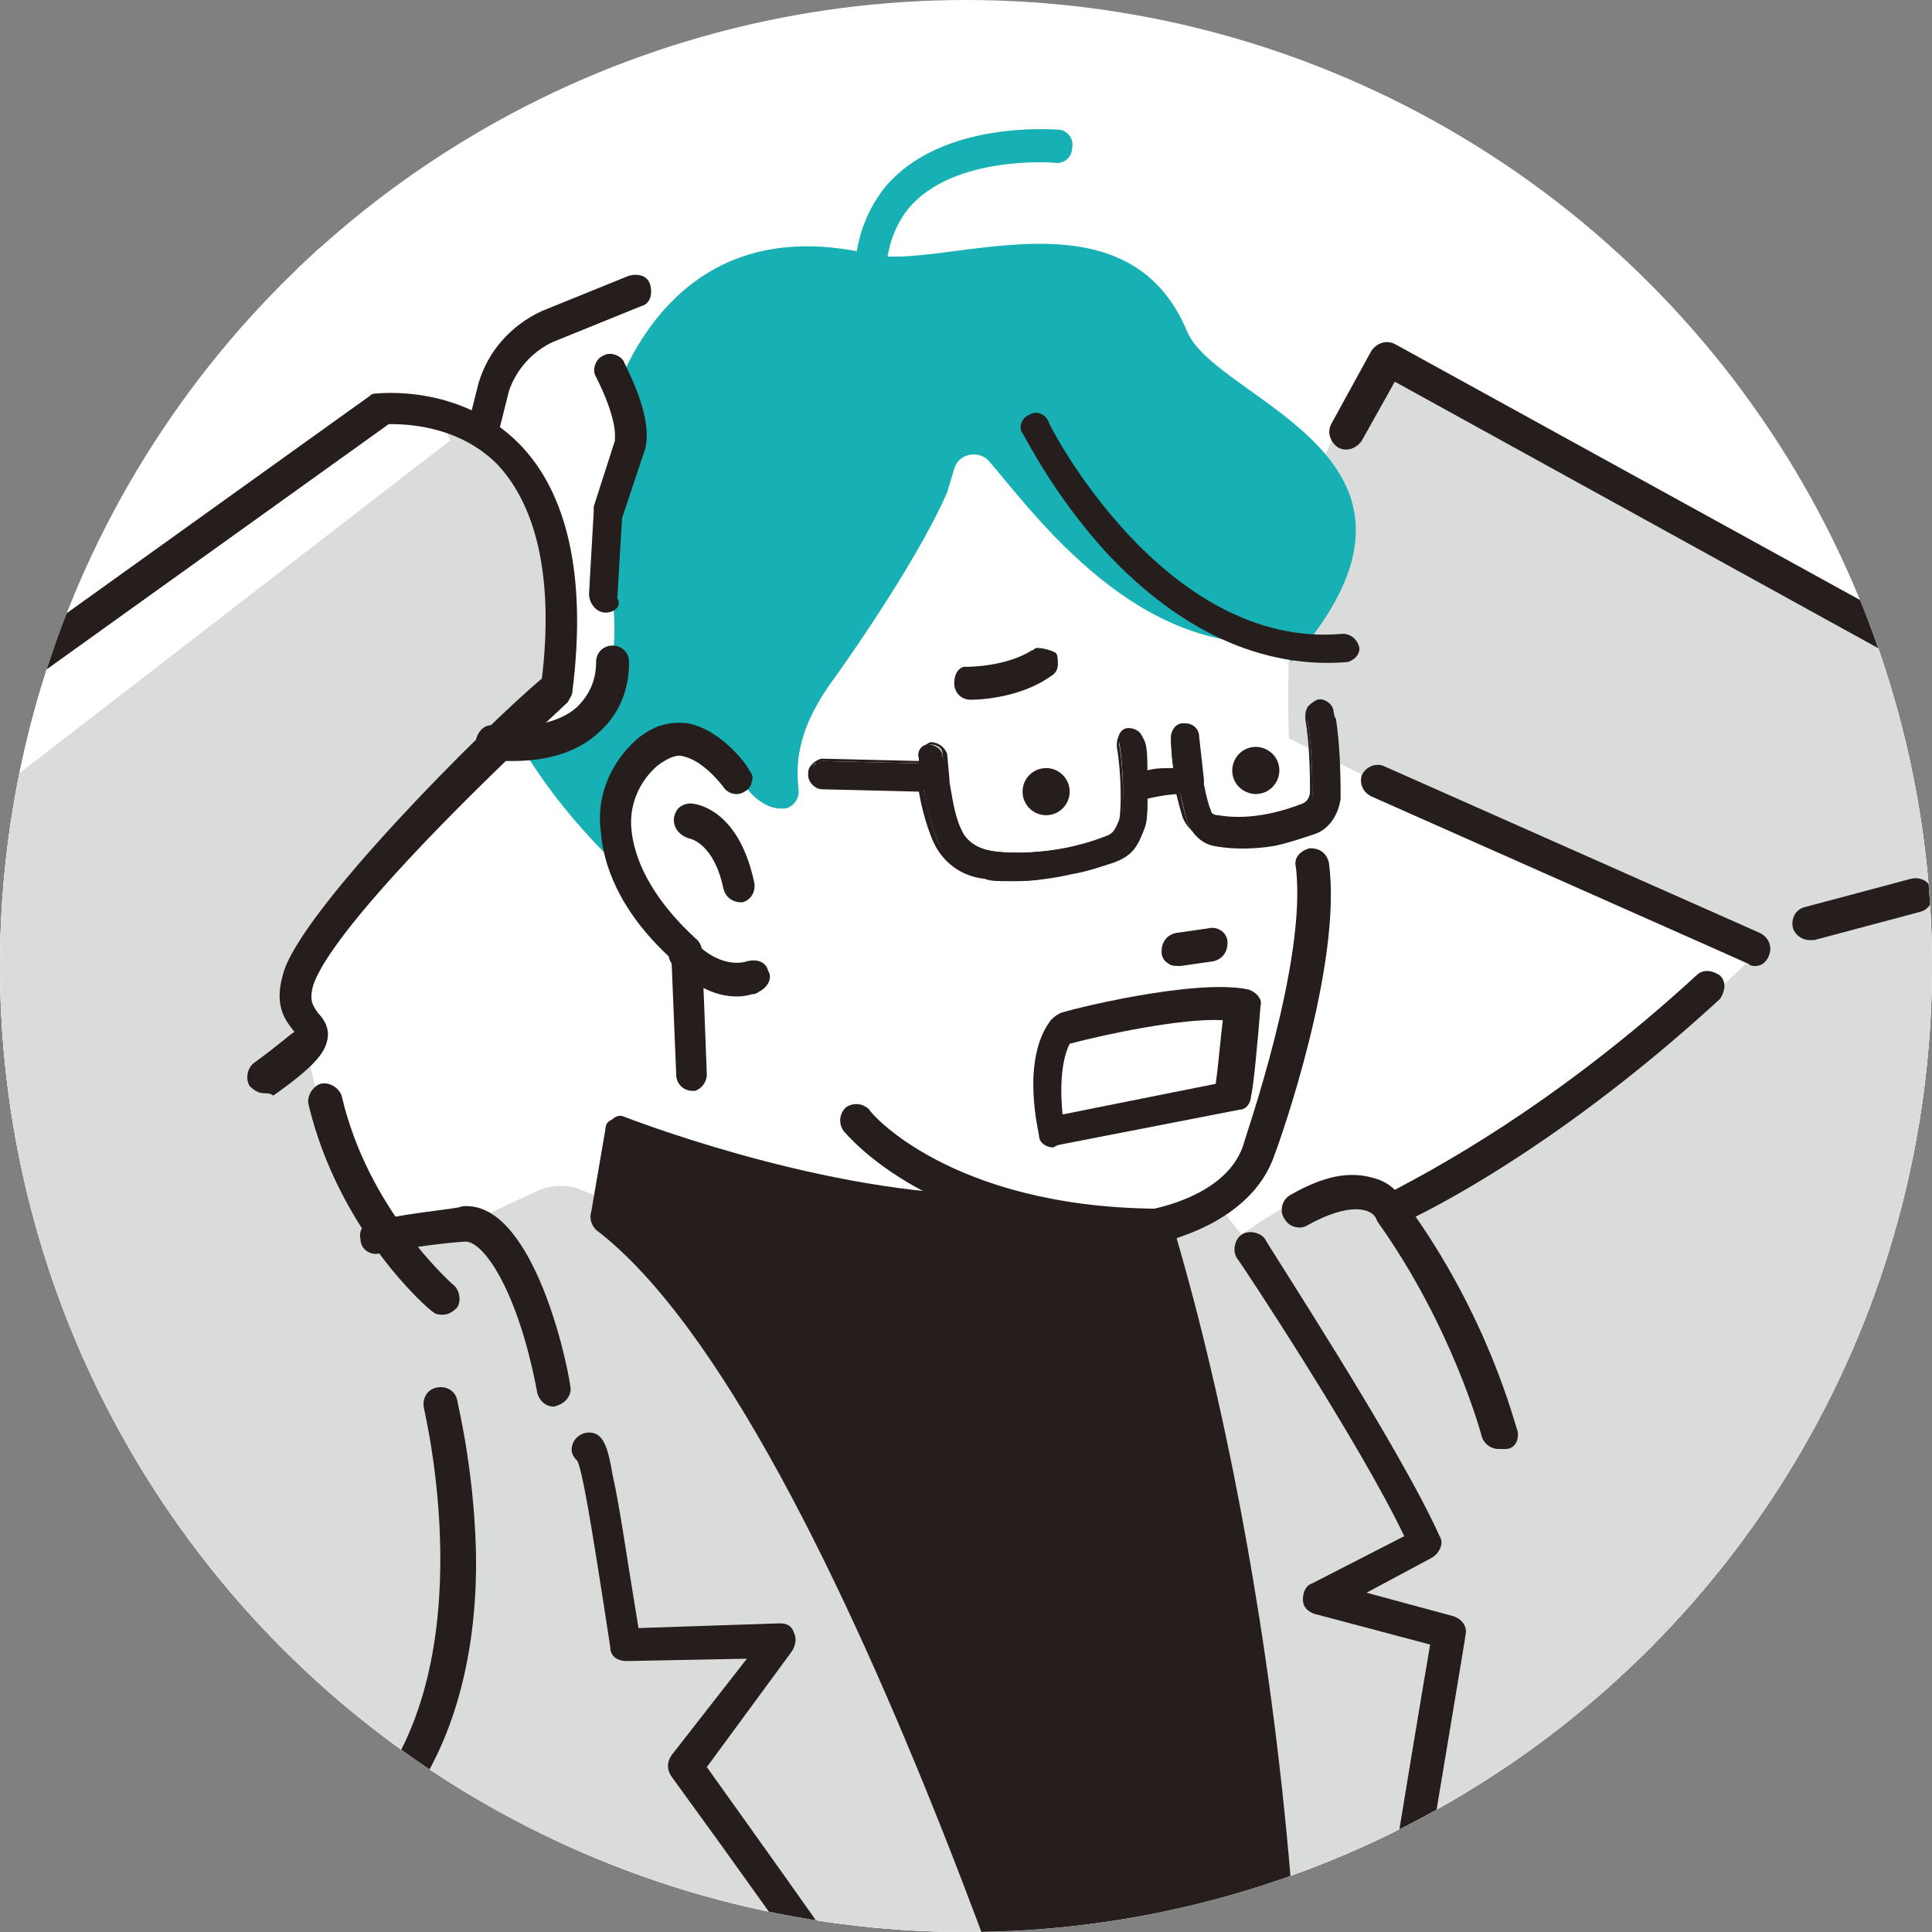 <?xml version="1.0" encoding="utf-8"?>
<!-- Generator: Adobe Illustrator 28.0.0, SVG Export Plug-In . SVG Version: 6.00 Build 0)  -->
<svg version="1.1" width="82" height="82" xmlns="http://www.w3.org/2000/svg" xmlns:xlink="http://www.w3.org/1999/xlink" x="0px"
	 y="0px" viewBox="0 0 82 82" style="enable-background:new 0 0 82 82;" xml:space="preserve">
<rect x="0" y="0" width="82" height="82" fill="#808080" stroke="none"/>
<style type="text/css">
	.st0{fill:#FFFFFF;}
	.st1{clip-path:url(#SVGID_00000067195393434393666670000017978684222807321004_);}
	.st2{fill:#DADBDB;}
	.st3{fill:#21110D;}
	.st4{fill:#17B0B4;}
	.st5{fill:#251E1C;}
</style>
<circle class="st0" cx="41" cy="41" r="41"/>
<g>
	<g>
		<defs>
			<circle id="SVGID_1_" cx="41" cy="41" r="41"/>
		</defs>
		<clipPath id="SVGID_00000075141889051029863290000008320009921450860189_">
			<use xlink:href="#SVGID_1_"  style="overflow:visible;"/>
		</clipPath>
		<g style="clip-path:url(#SVGID_00000075141889051029863290000008320009921450860189_);">
			<path class="st0" d="M-4.1,32.1l19.2-14c0,0,2.4-3,7.6,2.7c0,0,2.2,5.8,0.3,9c0,0-6.5,6.9-9.7,10.5c0,0-1.2,1.4-1,2
				c0,0,1.6,1.7,0.7,2.3c0,0,1.1,5.4,2.8,7.3l3.9,0.2l3.2-1.5c0.5-0.2,1-0.2,1.5-0.1c1.3,0.5,4,1.6,5.8,2.8
				c2.4,1.6,21.3-2.3,21.3-2.3l1.2,1.5c0,0,4.4-3.3,5.8-1.6c0,0,8.2-2.7,15.6-9.9L53.6,30.8c0,0-1.1-4.9,4.8-15.9L93,34
				c0,0,4.9,4,0.5,10.7c0,0-11.2,15.7-23.1,26c0,0-2.8,1.2-2.4,5.4c0,0-0.7,41.9-1.2,45.3l-52.2,9.8l2.7-18.2l-2.4-3.5l1.3-3
				c0,0-2.9-13.5-5.4-21.5l-0.3-4.4c0,0-16.5-22.9-17-40.7C-6.6,39.9-9.3,34.9-4.1,32.1z"/>
			<path class="st2" d="M-2,35l21.1-16.3c0,0-1.5-3.7,3.6,2c0,0,2.2,5.8,0.3,9c0,0-6.5,6.9-9.7,10.5c0,0-1.2,1.4-1,2
				c0,0,1.6,1.7,0.7,2.3c0,0,1.1,5.4,2.8,7.3l3.9,0.2l3.2-1.5c0.5-0.2,1-0.2,1.5-0.1c1.3,0.5,4,1.6,5.8,2.8
				c2.4,1.6,21.3-2.3,21.3-2.3l1.2,1.5c0,0,4.4-3.3,5.8-1.6c0,0,8.2-2.7,15.6-9.9L53.6,30.8c0,0-1.1-4.9,4.8-15.9L93,34
				c0,0,4.9,4,0.5,10.7c0,0-11.2,15.7-23.1,26c0,0-2.8,1.2-2.4,5.4c0,0-0.7,41.9-1.2,45.3l-48.4,8.9l1.6-15.9c0.1-0.8,0-1.6-0.2-2.3
				l-0.9-2.7c-0.2-0.5-0.2-1-0.2-1.5l0.3-3.4c0-0.4,0-0.8-0.1-1.2c-0.4-2.3-2-10.2-4.1-17L13.1,79c0,0-15.4-22.5-16.9-41.1
				C-3.8,37.8-3.8,36.1-2,35z"/>
			<path class="st0" d="M30.4,11.7c0,0-4.4,0.4-5.6,1.6c0,0-4.2,1.4-4.2,5.5l0,0c1.2,0.9,2,2.2,2.4,3.6l0.9,3.4l4.5-2.1L30.4,11.7z"
				/>
			<path class="st3" d="M52.4,20.5C52.4,20.5,52.3,20.5,52.4,20.5C52.3,20.5,52.4,20.5,52.4,20.5z"/>
			<g>
				<path class="st0" d="M54.7,27.3C55.4,27.2,54.7,26.6,54.7,27.3L54.7,27.3z"/>
				<path class="st0" d="M55.5,38.3c0-1.2-0.2-3.4-0.2-3.4c-0.8-1.6-0.6-5.8-0.6-7.6c-6.5,0.9-11-5.4-12.8-7.6
					c-0.4-0.5-1.3-0.3-1.5,0.3l-0.3,1c-1.4,3.2-4.8,7.9-4.8,7.9c-1.7,2.3-1.7,3.8-1.5,4.8c0.1,0.3-0.1,0.6-0.5,0.7
					c-0.6,0-1.1-0.2-1.5-0.6l-0.6-0.7c-2.5-3.7-4.9,0.2-4.9,0.2c-1.7,3.1,2.8,7.2,2.8,7.2c0.3,1.1-0.1,8.3-0.2,12l17.8,2.9
					c-0.3-0.9,0-3.3,0-3.7c0.7,0.1,0.4,0.2,1.3,0.3c2,0.3,4-0.7,4.9-2.5C55.3,44.7,55.7,41.2,55.5,38.3z"/>
				<g>
					<path class="st4" d="M26.4,33.2c0,0,2.3-3.9,4.9-0.2l0.6,0.7c0.4,0.4,0.9,0.7,1.5,0.6c0.3-0.1,0.5-0.4,0.5-0.7
						c-0.1-1-0.2-2.5,1.5-4.8c0,0,3.4-4.7,4.8-7.9l0.3-1c0.2-0.7,1.1-0.8,1.5-0.3c1.9,2.2,6.4,8.5,12.8,7.6c0,0.2,0,0.5,0,0.9l0,0
						c7.7-8.7-3.1-11-4.4-14C47.8,7.8,40,11.5,37,10.8c-9.6-2.3-11.4,7.6-11.4,7.6c-1.2,0.7-3.5,1.3-2.9,2.2c0.7,1.1,1,6.9,0.8,8.5
						c-0.2,1.9-1.9,1.6-1.9,1.6c1.8,3.6,4.9,6.3,4.9,6.3c0.1,0.1,0.2,0.2,0.3,0.3C26.1,36,25.7,34.6,26.4,33.2z"/>
					<path class="st4" d="M28.3,39.6c0.4,0.7,0.7,1.3,0.9,2c0-0.5,0-0.9-0.1-1.1C29.2,40.4,28.8,40.1,28.3,39.6z"/>
				</g>
			</g>
			<path class="st5" d="M44,27.5L44,27.5c-0.1,0-0.1,0.1-0.2,0.1c-1.1,0.7-2.7,0.7-2.7,0.7c-0.1,0-0.2,0-0.2,0
				c-0.3,0.1-0.4,0.4-0.4,0.7c0,0.4,0.3,0.7,0.7,0.7c0.1,0,2,0,3.4-1c0.2-0.1,0.3-0.3,0.3-0.5s0-0.4-0.1-0.5
				C44.6,27.6,44.3,27.5,44,27.5z"/>
			<path class="st5" d="M50.1,41l1.4-0.2l0,0c0.4-0.1,0.6-0.4,0.6-0.8c0-0.4-0.4-0.7-0.8-0.6l-1.4,0.2l0,0c-0.4,0.1-0.6,0.4-0.6,0.8
				c0,0.2,0.1,0.4,0.3,0.5C49.7,41,49.9,41,50.1,41z"/>
			<g>
				<path class="st5" d="M29.3,34.1c-0.2,0-0.4,0.1-0.5,0.2c-0.1,0.1-0.2,0.3-0.2,0.5c0,0.4,0.3,0.7,0.7,0.8c0,0,1,0.2,1.4,2.1
					c0.1,0.4,0.4,0.6,0.8,0.6l0,0c0.4-0.1,0.6-0.5,0.5-0.9C31.3,34.2,29.4,34.1,29.3,34.1z"/>
				<path class="st5" d="M31.8,32.7c0-0.1-1.1-1.7-2.6-2c-0.8-0.1-1.5,0.1-2.2,0.7c-1.1,1-1.7,2.4-1.5,3.9c0.1,1.3,0.7,3.3,3,5.4
					l0.2,4.9c0,0.4,0.3,0.7,0.7,0.7h0.1l0,0c0.3-0.1,0.5-0.4,0.5-0.7l-0.2-5.2c0-0.2-0.1-0.4-0.2-0.5c-2.1-1.9-2.7-3.6-2.8-4.7
					c-0.1-1,0.3-2,1.1-2.7c0.4-0.3,0.8-0.5,1.1-0.4c0.9,0.2,1.7,1.3,1.7,1.3c0.2,0.3,0.6,0.4,0.9,0.2c0.2-0.1,0.3-0.3,0.3-0.4
					C32,33,31.9,32.8,31.8,32.7z"/>
			</g>
			<g>
				<path class="st5" d="M55.9,30c-0.3,0.1-0.5,0.3-0.4,0.6c0.2,1.2,0.2,2.6,0.2,3.2c0,0.2-0.2,0.4-0.4,0.5
					c-1.9,0.7-3.1,0.6-3.7,0.5c-0.1,0-0.3-0.1-0.3-0.3c-0.1-0.3-0.2-0.7-0.3-1.2c0-0.1,0-0.2,0-0.2c-0.1-0.9-0.2-1.8-0.2-1.9
					c0-0.3-0.3-0.5-0.6-0.5s-0.5,0.3-0.5,0.6c0,0,0,0.6,0.1,1.3c-0.4,0-0.9,0.1-1.2,0.1c0-0.5-0.1-0.9-0.1-1.3
					c0-0.3-0.3-0.5-0.6-0.5s-0.5,0.3-0.4,0.6c0.2,1.1,0.2,2.7,0.1,3.2c-0.2,0.5-0.2,0.6-0.6,0.8c-2.3,0.9-4.6,0.7-5,0.6
					c-0.6-0.1-1-0.4-1.3-0.9c-0.3-0.6-0.4-1.5-0.5-2c0,0,0,0,0-0.1l-0.2-1c0-0.3-0.3-0.5-0.6-0.5s-0.5,0.3-0.4,0.6v0.2l-4.1-0.1
					c-0.3,0-0.5,0.3-0.5,0.6s0.3,0.5,0.6,0.5l4.2,0.1c0.1,0.6,0.3,1.5,0.6,2.2c0.4,0.9,1.2,1.5,2.1,1.6c0.5,0.1,1.9,0.2,3.6-0.2
					c0.6-0.1,1.2-0.3,1.8-0.5c0.8-0.3,1-0.7,1.3-1.5c0.1-0.3,0.1-0.7,0.1-1.2c0.4-0.1,1-0.2,1.4-0.2c0.1,0.4,0.2,0.9,0.3,1.2
					c0.2,0.5,0.6,0.9,1.1,1s1.4,0.2,2.6,0c0.5-0.1,1.1-0.3,1.7-0.5c0.6-0.2,1-0.8,1.1-1.5c0-0.6,0-2.1-0.2-3.4
					C56.4,30.1,56.2,29.9,55.9,30z"/>
				<path class="st5" d="M42.9,37.4c-0.5,0-0.9,0-1.1-0.1c-1-0.1-1.8-0.7-2.2-1.6c-0.3-0.7-0.5-1.5-0.6-2.1l-4.1-0.1
					c-0.3,0-0.6-0.3-0.6-0.6c0-0.2,0-0.3,0.2-0.5c0.1-0.1,0.3-0.2,0.4-0.2l4.1,0.1v-0.1c0-0.3,0.2-0.6,0.5-0.7
					c0.3,0,0.6,0.2,0.7,0.5l0.1,1.1c0,0,0,0,0,0.1c0.1,0.5,0.2,1.4,0.5,2c0.2,0.5,0.7,0.8,1.2,0.9c0.4,0.1,2.6,0.3,4.9-0.6
					c0.3-0.1,0.4-0.2,0.6-0.7c0.1-0.4,0.1-2-0.1-3.1c0-0.2,0-0.3,0.1-0.5c0.1-0.1,0.2-0.2,0.4-0.2c0.3-0.1,0.6,0.2,0.7,0.5
					c0.1,0.3,0.1,0.8,0.1,1.2c0.3-0.1,0.7-0.1,1.1-0.1c-0.1-0.7-0.1-1.2-0.1-1.2c0-0.2,0-0.3,0.2-0.5c0.1-0.1,0.3-0.2,0.4-0.2
					c0.3,0,0.6,0.2,0.6,0.6c0,0,0.1,0.9,0.2,1.8c0,0.1,0,0.2,0,0.2c0.1,0.5,0.2,0.9,0.3,1.1c0,0.1,0.1,0.2,0.3,0.2
					c0.6,0.1,1.8,0.2,3.6-0.5c0.2-0.1,0.3-0.3,0.3-0.5c0-0.6,0-1.9-0.2-3.1c0-0.2,0-0.3,0.1-0.5c0.1-0.1,0.2-0.2,0.4-0.3l0,0
					c0.3-0.1,0.7,0.2,0.7,0.5c0.3,1.4,0.3,2.8,0.2,3.5c0,0.7-0.5,1.3-1.1,1.5s-1.2,0.4-1.7,0.5c-1.2,0.2-2.1,0.1-2.6,0s-1-0.5-1.2-1
					c-0.1-0.3-0.2-0.7-0.3-1.1c-0.4,0-0.9,0-1.2,0.1c0,0.5,0,1-0.1,1.2c-0.2,0.8-0.5,1.2-1.3,1.5c-0.6,0.2-1.2,0.4-1.8,0.5
					C44.5,37.4,43.6,37.4,42.9,37.4z M34.9,33.3l4.3,0.1v0.1c0.1,0.5,0.3,1.5,0.6,2.2c0.4,0.8,1.1,1.4,2,1.5
					c0.5,0.1,1.9,0.2,3.6-0.2c0.6-0.1,1.2-0.3,1.8-0.5c0.7-0.3,1-0.7,1.2-1.4c0.1-0.2,0.1-0.7,0.1-1.2v-0.1h0.1
					c0.4-0.1,1-0.2,1.4-0.2h0.1v0.1c0.1,0.5,0.2,0.9,0.3,1.2c0.2,0.5,0.6,0.8,1,0.9c0.5,0.1,1.4,0.2,2.5,0c0.5-0.1,1.1-0.3,1.7-0.5
					c0.6-0.2,1-0.8,1-1.4c0-0.6,0-2.1-0.2-3.4c0-0.3-0.3-0.4-0.5-0.4c-0.1,0-0.2,0.1-0.3,0.2s-0.1,0.2-0.1,0.3
					c0.2,1.2,0.2,2.6,0.2,3.2c0,0.3-0.2,0.5-0.4,0.6c-1.9,0.7-3.2,0.6-3.7,0.5c-0.2,0-0.3-0.2-0.4-0.3c-0.1-0.3-0.2-0.7-0.3-1.2
					c0-0.1,0-0.1,0-0.2c-0.1-0.9-0.2-1.8-0.2-1.9c0-0.3-0.2-0.5-0.5-0.4c-0.1,0-0.2,0.1-0.3,0.1c-0.1,0.1-0.1,0.2-0.1,0.3
					c0,0,0,0.6,0.1,1.3v0.1h-0.1c-0.5,0-0.9,0.1-1.2,0.1h-0.1v-0.1c0-0.5-0.1-0.9-0.1-1.3c0-0.3-0.3-0.4-0.5-0.4
					c-0.1,0-0.2,0.1-0.3,0.2s-0.1,0.2-0.1,0.4c0.2,1.1,0.2,2.8,0.1,3.2c-0.2,0.6-0.3,0.7-0.7,0.8c-2.4,0.9-4.6,0.7-5,0.6
					c-0.6-0.1-1.1-0.4-1.3-1c-0.3-0.6-0.4-1.5-0.5-2c0,0,0,0,0-0.1l0,0L40,32c0-0.3-0.3-0.4-0.5-0.4s-0.4,0.3-0.4,0.5v0.3l-4.2-0.1
					c-0.1,0-0.2,0.1-0.3,0.1c-0.1,0.1-0.1,0.2-0.1,0.3C34.5,33.1,34.7,33.3,34.9,33.3z"/>
			</g>
			<path class="st5" d="M32.6,41.2c-0.1-0.4-0.5-0.5-0.9-0.4c0,0-1,0.4-2.2-0.8c-0.3-0.3-0.7-0.3-0.9,0c-0.3,0.3-0.3,0.7,0,1
				c1.4,1.4,2.7,1.4,3.3,1.2c0.2,0,0.3-0.1,0.3-0.1C32.6,41.9,32.8,41.5,32.6,41.2z"/>
			<path class="st5" d="M57.2,28.1L57.2,28.1c-3.6,0.3-7.1-1.3-10.2-4.6c-2.3-2.5-3.5-5-3.6-5.1c-0.2-0.3,0-0.7,0.3-0.8
				c0.3-0.2,0.7,0,0.8,0.3c0,0.1,4.9,9.7,12.5,9c0.3,0,0.6,0.2,0.7,0.6C57.7,27.8,57.5,28,57.2,28.1z"/>
			<path class="st5" d="M67,119.1L67,119.1c-0.4,0-0.7-0.4-0.7-0.8c1-12.9,0.8-43.5,0.8-43.8c0-0.4,0.3-0.7,0.7-0.7l0,0
				c0.4,0,0.7,0.3,0.7,0.7c0,0.3,0.2,31-0.8,44C67.7,118.8,67.4,119.1,67,119.1z"/>
			<path class="st5" d="M69.1,72.6c-0.2,0-0.4-0.1-0.5-0.2c-0.3-0.3-0.2-0.7,0-1c0.2-0.2,20.8-19.3,25.3-30c0.2-0.4,0.6-0.5,0.9-0.4
				c0.4,0.2,0.5,0.6,0.4,0.9c-2,4.6-6.9,11.2-14.6,19.4c-5.7,6.1-11,11-11,11C69.4,72.5,69.2,72.6,69.1,72.6z"/>
			<path class="st5" d="M59,52.1c-0.1,0-0.1,0-0.2,0c-0.2-0.1-0.3-0.2-0.4-0.4c-0.2-0.4-1.1-0.7-2.9,0.3c-0.3,0.2-0.8,0.1-1-0.3
				c-0.2-0.3-0.1-0.8,0.3-1c1.4-0.8,2.5-1,3.5-0.7c0.4,0.1,0.7,0.3,0.9,0.5c1.5-0.8,6.7-3.5,12.8-9.1c0.3-0.3,0.7-0.2,1,0
				c0.3,0.3,0.2,0.7,0,1c-7.4,6.8-13.4,9.5-13.7,9.6C59.2,52.1,59.1,52.1,59,52.1z"/>
			<path class="st5" d="M74.5,41c-0.1,0-0.2,0-0.3-0.1l-16-7.1c-0.4-0.2-0.5-0.6-0.4-0.9c0.2-0.4,0.6-0.5,0.9-0.4l16,7.1
				c0.4,0.2,0.5,0.6,0.4,0.9C75,40.8,74.8,41,74.5,41z"/>
			<path class="st5" d="M76.8,39.9c-0.3,0-0.6-0.2-0.7-0.5c-0.1-0.4,0.1-0.8,0.5-0.9l4.5-1.2c0.4-0.1,0.8,0.1,0.9,0.5
				s-0.1,0.8-0.5,0.9L77,39.9C76.9,39.9,76.9,39.9,76.8,39.9z"/>
			<path class="st5" d="M55.2,97.8c1-25.7-5.3-45.2-5.3-45.4c-0.1-0.3-0.3-0.5-0.6-0.5l-2.7-0.2l-5.1-1h-0.1
				c-7-0.2-14.9-3.3-14.9-3.3c-0.2-0.1-0.4,0-0.5,0.1c-0.2,0.1-0.3,0.2-0.3,0.4l-0.6,3.5c-0.1,0.3,0,0.6,0.2,0.8
				c10.5,8,21.5,44.8,22,46.6c1,10.5,0.4,25.5,0.3,25.7c0,0.4,0.3,0.7,0.7,0.7l0,0c0.4,0,0.7-0.3,0.7-0.7c0,0,0,0,0-0.1l5.8-0.8
				c0,0.3,0.3,0.6,0.7,0.6l0,0c0.4,0,0.7-0.3,0.7-0.7C56.3,115.9,55.3,98.7,55.2,97.8z"/>
			<path class="st5" d="M45.2,100c-0.3,0-0.6-0.2-0.7-0.5c-0.4-1.3-4.2-7.9-16-24.1c-0.2-0.3-0.2-0.6,0-0.9l3.2-4.1l-5.1,0.1
				c-0.4,0-0.7-0.2-0.7-0.6C25,64,24.7,62.4,24.5,62c-0.2-0.2-0.3-0.4-0.2-0.7c0.1-0.3,0.4-0.5,0.7-0.5c0.6,0,0.8,0.6,1,1.8
				c0.3,1.3,0.6,3.5,1.1,6.5l6-0.2c0.3,0,0.5,0.1,0.6,0.4c0.1,0.2,0.1,0.5-0.1,0.8L30,75c2.2,3.1,14.8,20.5,15.9,24.1
				c0.1,0.4-0.1,0.8-0.5,0.9C45.3,100,45.3,100,45.2,100z M25.7,61.8L25.7,61.8L25.7,61.8z"/>
			<path class="st5" d="M56.8,99.4C56.7,99.4,56.7,99.4,56.8,99.4c-0.5-0.1-0.8-0.4-0.7-0.8c1.2-8.4,4-25.3,4.6-28.8l-4.9-1.3
				c-0.3-0.1-0.5-0.3-0.5-0.6c0-0.3,0.1-0.6,0.4-0.7l3.9-2c-1.9-4-7-11.7-7.1-11.8c-0.2-0.3-0.1-0.8,0.2-1s0.8-0.1,1,0.2
				c0.2,0.4,5.7,8.8,7.4,12.6c0.2,0.3,0,0.7-0.3,0.9L58,67.6l3.7,1c0.3,0.1,0.6,0.4,0.5,0.8c0,0.2-3.4,20-4.7,29.4
				C57.4,99.1,57.1,99.4,56.8,99.4z"/>
			<path class="st5" d="M44.7,48.7c-0.3,0-0.6-0.2-0.6-0.5c0-0.1-0.8-3.2,0.5-4.9c0.1-0.1,0.2-0.2,0.4-0.3s5.7-1.5,8-1
				c0.3,0.1,0.6,0.4,0.5,0.7c-0.1,1.3-0.3,3.5-0.4,3.8c0,0.3-0.2,0.6-0.5,0.6l-7.7,1.5C44.7,48.7,44.7,48.7,44.7,48.7z M45.4,44.3
				c-0.4,0.8-0.4,2.1-0.3,3l6.5-1.3c0.1-0.7,0.2-1.9,0.3-2.7C50.2,43.2,46.9,43.9,45.4,44.3z"/>
			<path class="st5" d="M63.6,61.5c-0.3,0-0.6-0.2-0.7-0.5l0,0c0,0-1.2-4.6-4.4-9.1c-0.2-0.3-0.2-0.8,0.2-1c0.3-0.2,0.8-0.2,1,0.2
				c3.5,4.8,4.6,9.4,4.7,9.6c0.1,0.4-0.1,0.8-0.5,0.8C63.7,61.5,63.6,61.5,63.6,61.5z"/>
			<path class="st4" d="M37.3,14.9c-0.3,0-0.6-0.2-0.7-0.5c-0.7-2.7-0.3-4.9,1-6.5c2.4-2.8,7.1-2.4,7.3-2.4c0.4,0,0.7,0.4,0.6,0.8
				c0,0.4-0.4,0.7-0.8,0.6c-0.1,0-4.2-0.3-6.1,1.9c-1,1.2-1.3,3-0.7,5.2c0.1,0.4-0.1,0.8-0.5,0.8C37.4,14.9,37.3,14.9,37.3,14.9z"/>
			<path class="st5" d="M49.1,52.8L49.1,52.8C39.6,52.7,36,48.2,35.8,48c-0.2-0.3-0.2-0.7,0.1-1c0.3-0.2,0.7-0.2,1,0.1
				c0,0.1,3.4,4.1,12.1,4.2c0.4-0.1,3.2-0.7,3.8-2.8l0,0c0-0.1,2.7-7.7,2.2-11.7c-0.1-0.4,0.2-0.7,0.6-0.8c0.4,0,0.7,0.2,0.8,0.6
				c0.6,4.3-2.1,11.9-2.3,12.4C53.1,52,49.3,52.7,49.1,52.8C49.2,52.8,49.1,52.8,49.1,52.8z"/>
			<path class="st5" d="M10,80.8c-0.2,0-0.4-0.1-0.6-0.3C1.1,68.9-3.1,57.4-5.1,49.8c-2.2-8.3-2.5-13.8-2.5-14
				c0-0.4,0.3-0.7,0.7-0.7c0.4,0,0.7,0.3,0.7,0.7c0,0.1,0.3,5.6,2.5,13.7c2,7.5,6.2,18.8,14.3,30.2c0.2,0.3,0.2,0.8-0.2,1
				C10.3,80.7,10.2,80.8,10,80.8z"/>
			<path class="st5" d="M23.5,59.7c-0.3,0-0.6-0.2-0.7-0.6c-0.8-4.3-2.3-6.5-3.1-6.4c0,0-1.6,0.1-3.6,0.5c-0.4,0.1-0.8-0.2-0.8-0.6
				c-0.1-0.4,0.2-0.8,0.6-0.8c2-0.4,3.6-0.5,3.7-0.6c2.9-0.3,4.4,6.2,4.6,7.6C24.3,59.2,24,59.6,23.5,59.7
				C23.6,59.7,23.5,59.7,23.5,59.7z"/>
			<path class="st5" d="M18.8,55.8c-0.1,0-0.3,0-0.4-0.1c-0.2-0.1-4-3.4-5.3-8.8c-0.1-0.4,0.2-0.8,0.5-0.9c0.4-0.1,0.8,0.2,0.9,0.5
				c1.1,4.8,4.6,7.9,4.7,8c0.3,0.2,0.4,0.7,0.2,1C19.2,55.7,19,55.8,18.8,55.8z"/>
			<path class="st5" d="M16.3,77.5c-0.2,0-0.3-0.1-0.5-0.2c-0.3-0.3-0.3-0.7-0.1-1c4.9-5.9,2.3-16.4,2.3-16.5
				c-0.1-0.4,0.1-0.8,0.5-0.9c0.4-0.1,0.8,0.1,0.9,0.5c0,0.1,0.7,2.8,0.8,6.4c0.1,4.7-1.1,8.7-3.4,11.4
				C16.7,77.4,16.5,77.5,16.3,77.5z"/>
			<path class="st5" d="M20.6,18.8c-0.1,0-0.1,0-0.2,0c-0.4-0.1-0.6-0.5-0.5-0.9l0.4-1.6c0.4-1.4,1.4-2.5,2.7-3.1l3.7-1.5
				c0.4-0.1,0.8,0,0.9,0.4s0,0.8-0.4,0.9l-3.7,1.5c-0.9,0.4-1.6,1.2-1.9,2.1l-0.4,1.6C21.2,18.6,20.9,18.8,20.6,18.8z"/>
			<path class="st5" d="M94.8,38L94.8,38c-0.5-0.1-0.7-0.4-0.7-0.8c0.1-0.7-1-2.3-3.7-3.8L59.2,16.2l-1.4,2.5
				c-0.2,0.3-0.6,0.5-1,0.3c-0.3-0.2-0.5-0.6-0.3-1l1.7-3.1c0.2-0.3,0.6-0.5,1-0.3L91,32.1c0.8,0.5,4.8,2.8,4.4,5.3
				C95.4,37.8,95.1,38,94.8,38z"/>
			<path class="st0" d="M25,14.8c0,0,2.9,1.6,1.3,5.7c0,0-0.4,2.2-0.5,3.8c0,0,1.9,7.4-4.2,7.1l1.8-2.3l0.4-4.2l-1.4-4.7L25,14.8z"
				/>
			<path class="st5" d="M11.2,46.4c-0.2,0-0.4-0.1-0.6-0.3c-0.2-0.3-0.1-0.8,0.2-1c1.1-0.8,1.5-1.2,1.7-1.3l0,0
				c-0.3-0.4-0.9-1-0.5-2.4c0.6-2.6,8.6-10.6,11-12.6c0.5-4.2-0.2-7.3-1.9-9.1c-1.7-1.7-4-1.7-4.6-1.7L-4.7,33.2
				c-0.3,0.2-0.8,0.2-1-0.2c-0.2-0.3-0.2-0.8,0.2-1l21.2-15.2c0.1-0.1,0.2-0.1,0.3-0.1c0.1,0,3.5-0.4,6,2.1
				c2.1,2.1,2.9,5.7,2.3,10.5c0,0.2-0.1,0.3-0.2,0.5c-8.9,8.3-10.5,11.1-10.8,12c-0.2,0.7,0,0.9,0.2,1.2c0.2,0.2,0.5,0.6,0.4,1.1
				c-0.1,0.6-0.6,1.2-2.3,2.4C11.5,46.4,11.3,46.4,11.2,46.4z"/>
			<path class="st5" d="M25.7,26L25.7,26c-0.4,0-0.7-0.4-0.7-0.8l0.2-3.5c0-0.1,0-0.1,0-0.2l0.9-2.8v-0.1c0-0.1,0.1-0.8-0.8-2.6
				c-0.2-0.3,0-0.8,0.3-0.9c0.3-0.2,0.8,0,0.9,0.3c1.2,2.4,1,3.4,0.8,3.9L26.4,22l-0.2,3.4C26.4,25.7,26.1,26,25.7,26z M26.3,18.6
				L26.3,18.6L26.3,18.6z M26.3,18.6L26.3,18.6L26.3,18.6z M26.3,18.6L26.3,18.6L26.3,18.6z"/>
			<path class="st5" d="M21.7,32.3c-0.5,0-0.9,0-0.9-0.1c-0.4-0.1-0.7-0.4-0.6-0.8s0.4-0.7,0.8-0.6l0,0c0,0,2.3,0.3,3.5-0.8
				c0.5-0.5,0.8-1.1,0.8-1.9c0-0.4,0.3-0.7,0.7-0.7c0.4,0,0.7,0.3,0.7,0.7c0,1.3-0.5,2.3-1.3,3C24.2,32.2,22.6,32.3,21.7,32.3z"/>
			<path class="st0" d="M-7.9,69.3L-32,71.6c0.9,22.3,15,33.3,15,33.3C-4.2,105.8,7.2,98,7.2,98C-9.2,88.5-7.9,69.3-7.9,69.3z"/>
			<path class="st5" d="M-14.8,105.6c-0.7,0-1.5,0-2.2-0.1c-0.1,0-0.3-0.1-0.4-0.1c-0.1-0.1-3.7-2.9-7.3-8.4
				c-3.4-5.1-7.5-13.7-8-25.4c0-0.4,0.3-0.7,0.6-0.7l4.1-0.4c0.4,0,0.7,0.2,0.7,0.6s-0.2,0.7-0.6,0.7l-3.5,0.3
				c0.6,11,4.5,19.1,7.7,24c3.1,4.7,6.2,7.4,6.9,8c10.2,0.7,19.7-4.4,22.6-6.2c-8-5.1-11.5-12.4-13-17.8c-1.3-4.7-1.4-8.6-1.4-10.2
				l-15.8,1.5c-0.4,0-0.7-0.2-0.7-0.6s0.2-0.7,0.6-0.7l16.6-1.6c0.2,0,0.4,0.1,0.5,0.2s0.2,0.3,0.2,0.5c0,0-0.3,4.8,1.4,10.6
				c1.5,5.3,5.1,12.7,13.3,17.5c0.2,0.1,0.3,0.3,0.3,0.6c0,0.2-0.1,0.5-0.3,0.6C7.1,98.9-2.9,105.6-14.8,105.6z"/>
			<g>
				<path class="st0" d="M-2.3-1.3c3.1-1.3,6.4-2.3,9.7-3.1c1.3-0.3,2.9-0.6,4.2,0c0.6,0.3,1.2,0.8,1.2,1.6c0,0.7-0.4,1.5-0.7,2.1
					C10.6,1.9,8,3.9,5.3,5.2C4.6,5.5,3.9,5.8,3.2,6.1C2.6,6.3,2,6.5,1.4,6.5c-0.4,0-1,0-1.1-0.5C0.1,5.4,1,4.6,1.3,4.2
					c1.9-2.1,4.5-3.5,7.2-4.1c1.1-0.2,2.8-0.5,3.6,0.4c0.9,1,0,2.6-0.7,3.4C9.6,5.8,6.8,6.8,4.2,6.4c-0.3,0-0.6-0.1-1-0.2
					C3,6.1,2.6,6.1,2.4,5.9C1.9,5.4,2.7,4.7,3,4.4c1.1-1,2.5-1.7,4-2.2c1.4-0.5,2.9-0.7,4.4-0.6c1.3,0.1,2.8,0.6,3.2,2
					c0.5,1.5-0.9,2.4-2,3.1C11.3,7.5,9.9,8,8.4,8.2C7.6,8.3,6.9,8.3,6.2,8.3C6.3,8.5,6.5,8.8,6.7,9C7,7.9,8.3,7.4,9.3,7
					c1.2-0.4,2.8-1.1,3.9-0.1c1.1,1.1-0.5,2.1-1,3c-0.4,0.7,0.1,1.2,0.6,1.6c0.7,0.4,1.5,0.9,2.2,1.3c0.6,0.4,1.2-0.6,0.6-1
					c-0.6-0.4-1.2-0.7-1.8-1.1c-0.2-0.1-0.3-0.2-0.5-0.3c-0.1,0-0.1-0.1-0.2-0.1v0.1c0.2-0.2,0.4-0.4,0.6-0.7c0.7-0.9,1.3-2,0.6-3.1
					C13.1,4.4,9.9,5.5,8,6.3C6.9,6.8,6,7.6,5.6,8.7C5.5,9.1,5.8,9.4,6.2,9.4C8,9.5,9.8,9.2,11.4,8.5c0.8-0.3,1.6-0.8,2.4-1.3
					c0.7-0.5,1.4-1,1.7-1.8c0.6-1.5-0.2-3.2-1.4-4c-1.5-1-3.5-1-5.2-0.7c-1.8,0.2-3.5,0.8-5,1.7c-1.2,0.7-3.4,2-2.8,3.7
					c0.3,0.8,1.2,1.1,2,1.2c0.8,0.2,1.6,0.3,2.4,0.3c1.6,0,3.1-0.5,4.5-1.3s2.7-1.9,3.3-3.4c0.3-0.7,0.4-1.6,0.1-2.3
					c-0.3-0.8-0.9-1.3-1.7-1.5C10.2-1.4,8.4-1,7-0.6C5.5-0.2,4,0.6,2.6,1.6c-0.7,0.5-1.3,1-1.9,1.6C0.1,3.9-0.6,4.6-0.8,5.4
					s0.1,1.5,0.7,1.9c0.6,0.3,1.3,0.3,2,0.3c0.8-0.1,1.6-0.4,2.4-0.7C5.2,6.5,6,6.1,6.8,5.6c1.6-0.9,3-2,4.3-3.3
					c1.2-1.2,2.3-2.8,2.7-4.4c0.2-0.9,0-1.8-0.6-2.4s-1.4-1-2.2-1.2C9.2-6,7.3-5.5,5.6-5.1C3.7-4.6,1.8-4-0.1-3.4
					C-1-3-1.9-2.7-2.9-2.3c-0.3,0.1-0.3,0.5-0.2,0.8C-2.9-1.2-2.6-1.2-2.3-1.3L-2.3-1.3z"/>
				<path class="st0" d="M15.3,13.1c-0.1,0-0.2,0-0.4-0.1l-0.8-0.5c-0.5-0.3-1-0.6-1.4-0.9c-0.8-0.5-1.1-1.2-0.7-1.8
					c0.1-0.2,0.4-0.5,0.6-0.7c0.5-0.6,0.8-1,0.8-1.4c-0.6,0.4-1.2,0.7-1.9,1C9.8,9.4,8,9.7,6.1,9.6c-0.2,0-0.5-0.1-0.6-0.3
					s-0.1-0.4,0-0.6C5.6,8.3,5.7,8,5.9,7.8c-0.1,0-0.2,0-0.3,0c-0.8,0-1.7-0.1-2.5-0.3c0,0,0,0-0.1,0C2.7,7.6,2.3,7.7,2,7.7
					c-0.9,0.1-1.6,0-2.1-0.3c-0.8-0.3-1.1-1.2-0.9-2c0.2-0.9,0.9-1.6,1.5-2.2l0.1-0.1c0.6-0.6,1.2-1.2,2-1.7c1.3-1,2.9-1.7,4.5-2.2
					c1.4-0.4,3.3-0.8,4.8-0.3C11.9-1.1,12-1,12-1c0.3-0.6,0.6-1.2,0.6-1.8c0-0.8-0.7-1.2-1.1-1.4c-1.3-0.6-2.9-0.3-4.1,0
					c-3.3,0.7-6.5,1.7-9.6,3l0,0C-2.6-1-3-1.1-3.2-1.4C-3.3-1.6-3.3-1.8-3.3-2C-3.2-2.2-3.1-2.3-3-2.4c1-0.4,1.9-0.8,2.8-1.1
					c1.9-0.7,3.8-1.3,5.7-1.7l0.3-0.1C7.5-5.8,9.3-6.2,11-5.9c0.9,0.2,1.8,0.6,2.3,1.2C14-4,14.2-3.1,14-2.1
					c-0.1,0.6-0.4,1.3-0.8,1.9c0.2,0.2,0.3,0.4,0.4,0.7c0.1,0.1,0.1,0.3,0.1,0.4C13.9,1,14,1.1,14.1,1.2c1.3,0.8,2.2,2.6,1.5,4.2
					c-0.2,0.5-0.6,1-1,1.3c0.4,0.9,0.2,2-0.7,3.1L13.8,10c-0.1,0.1-0.2,0.3-0.3,0.4l2.2,1.3c0.4,0.2,0.4,0.7,0.2,1
					C15.8,13,15.6,13.1,15.3,13.1z M13.8,7.5c0.2,0.7-0.4,1.3-0.9,1.9c-0.2,0.2-0.4,0.5-0.5,0.7S12,10.8,13,11.4
					c0.5,0.3,1,0.6,1.4,0.9l0.8,0.5c0.2,0.1,0.4,0,0.5-0.1s0.1-0.4-0.1-0.5l-2.3-1.4c-0.1,0-0.1,0-0.2,0c-0.1,0-0.1-0.1-0.1-0.2
					c0-0.1,0-0.1,0-0.2c0-0.1,0.1-0.1,0.2-0.1c0.1-0.1,0.3-0.3,0.4-0.4l0.1-0.1c0.8-1,1.1-1.9,0.7-2.7c-0.2,0.1-0.3,0.2-0.5,0.3
					C13.9,7.4,13.8,7.5,13.8,7.5z M13,10.6L13,10.6L13,10.6z M6,8.3C5.9,8.4,5.8,8.6,5.8,8.8c0,0.1,0,0.2,0,0.3
					c0.1,0,0.2,0.1,0.4,0.1C7.9,9.3,9.7,9,11.4,8.4c0.7-0.3,1.4-0.6,1.9-1c-0.1-0.1-0.1-0.2-0.2-0.3C13,7,12.9,6.9,12.7,6.8
					c0,0-0.1,0-0.1,0.1c-1.3,0.8-2.8,1.3-4.2,1.5C8,8.5,7.6,8.5,7.1,8.5C7,8.7,6.9,8.8,6.9,9c0,0.1-0.1,0.1-0.1,0.1
					c-0.1,0-0.1,0-0.2-0.1L6,8.3L6,8.3z M6.5,8.5l0.1,0.2c0-0.1,0.1-0.1,0.1-0.1C6.7,8.5,6.6,8.5,6.5,8.5z M6.4,7.7
					C6.3,7.9,6.1,8,6.1,8.1h0.1c0.3,0,0.5,0,0.8,0c0.3-0.3,0.6-0.5,0.9-0.7C7.4,7.6,6.9,7.7,6.4,7.7z M11.7,6.6
					c-0.7,0-1.5,0.3-2.2,0.5L9.4,7.2C8.7,7.4,8,7.7,7.5,8.1c0.3,0,0.6,0,0.9-0.1c1.4-0.2,2.8-0.7,4-1.4C12.1,6.6,11.9,6.6,11.7,6.6z
					 M10.2-1C9.1-1,8-0.7,7.1-0.5C5.5,0,4,0.7,2.7,1.7C2,2.2,1.4,2.8,0.8,3.4l0,0C0.2,4-0.5,4.7-0.7,5.5C-0.8,6.2-0.5,6.8,0,7.2
					c0.5,0.3,1.1,0.3,1.9,0.2c0.2,0,0.3-0.1,0.5-0.1C2,7.2,1.6,7,1.4,6.7c-0.7,0-1.2-0.2-1.3-0.6C-0.1,5.4,0.6,4.7,1,4.3
					c0.1-0.1,0.1-0.1,0.2-0.2C3.1,2,5.7,0.5,8.5,0c0.8-0.1,2-0.4,3-0.1c0.1-0.2,0.3-0.4,0.4-0.6h-0.1C11.2-0.9,10.7-1,10.2-1z
					 M3.7,7.3c0.6,0.1,1.2,0.2,1.9,0.1c0.2,0,0.4,0,0.6,0C6.5,7,7,6.7,7.5,6.4C6.8,6.6,6,6.7,5.2,6.7C4.9,6.8,4.6,6.9,4.4,7
					C4.2,7.1,3.9,7.2,3.7,7.3z M10.9,5.6C10.1,5.7,9.1,6,8.1,6.5C7.6,6.7,7.1,7,6.8,7.3C7.9,7.1,9,6.7,10,6.2
					C10.3,6,10.6,5.8,10.9,5.6z M13.1,6.6c0.1,0.1,0.2,0.1,0.3,0.2s0.2,0.2,0.3,0.3L13.8,7c0.1,0,0.2-0.2,0.4-0.3
					c-0.1-0.2-0.3-0.4-0.5-0.6C13.5,6.3,13.3,6.5,13.1,6.6z M1.8,6.6C2.2,6.9,2.6,7,3,7.1C3.5,7,3.9,6.8,4.2,6.7c0,0,0.1,0,0.1-0.1
					c-0.1,0-0.1,0-0.2,0c-0.3,0-0.6-0.1-1-0.2H3H2.9C2.6,6.5,2.2,6.6,1.8,6.6z M11.6,5.5c-0.4,0.4-0.9,0.7-1.4,1
					c-0.1,0-0.1,0.1-0.2,0.1c0.9-0.3,1.9-0.5,2.7-0.2c0.2-0.2,0.5-0.3,0.7-0.5C12.9,5.6,12.3,5.5,11.6,5.5z M14,5.9
					c0.2,0.2,0.3,0.4,0.5,0.6c0.4-0.3,0.7-0.7,0.9-1.2c0.6-1.5-0.2-3-1.4-3.8c-0.1,0-0.1-0.1-0.2-0.1c0,0.3,0,0.6-0.1,0.9
					c0.4,0.3,0.8,0.7,1,1.3C15,4.6,14.6,5.3,14,5.9z M1.1,4.6C0.8,5,0.3,5.6,0.4,6c0.1,0.2,0.3,0.3,0.7,0.3C1.1,6.2,1,6.2,1,6.1
					C0.8,5.6,0.9,5.1,1.1,4.6z M10.7,0.7c-0.5,0-1.1,0-1.8,0.1C7.2,1.1,5.5,1.7,4,2.6C2.5,3.4,0.9,4.6,1.4,6c0,0.1,0.1,0.2,0.2,0.3
					c0.3,0,0.6-0.1,0.9-0.2c-0.1,0-0.2,0-0.3-0.1C2.1,5.9,2,5.7,2,5.5c0-0.5,0.5-1,0.8-1.2c1.1-0.9,2.5-1.7,4-2.2
					C8,1.7,9.1,1.5,10.2,1.5c0.2-0.2,0.5-0.5,0.7-0.8C10.8,0.7,10.8,0.7,10.7,0.7z M3.6,6.1C3.8,6.2,4,6.2,4.3,6.2s0.6,0.1,0.8,0.1
					C5.7,6,6.2,5.8,6.8,5.5c1.6-0.9,3.1-2,4.3-3.3c0.1-0.1,0.2-0.3,0.4-0.4h-0.1c-0.3,0-0.6,0-0.9,0C8.9,3.4,7,4.6,5.5,5.3
					C4.8,5.6,4.2,5.9,3.6,6.1z M11.8,1.9c-0.2,0.2-0.3,0.4-0.5,0.6C10.1,3.8,8.6,4.9,7,5.8C6.6,6,6.3,6.1,6,6.3c2-0.2,3.9-1,5.3-2.5
					c0.4-0.4,0.9-1.1,1-1.8C12.1,2,11.9,1.9,11.8,1.9z M9.8,1.8C8.9,1.9,8,2.1,7,2.4C5.5,2.9,4.1,3.7,3.1,4.6
					c-0.3,0.3-0.7,0.7-0.7,1c0,0.1,0,0.1,0.1,0.2C2.6,5.8,2.8,5.9,3,6h0.1h0.1c0.7-0.3,1.4-0.6,2-1C6.6,4.3,8.4,3.3,9.8,1.8z
					 M12,5.2c0.7,0,1.3,0.2,1.7,0.5c0.6-0.5,0.9-1.2,0.6-2c-0.2-0.4-0.4-0.8-0.7-1c0,0.1-0.1,0.2-0.1,0.4C13.2,3.8,12.7,4.5,12,5.2z
					 M12.7,2.1C12.5,2.9,12,3.6,11.5,4C11,4.6,10.3,5.1,9.6,5.6c0.7-0.2,1.3-0.3,1.9-0.4c0.8-0.7,1.4-1.5,1.7-2.3
					c0.1-0.1,0.1-0.3,0.2-0.4C13.1,2.3,12.9,2.2,12.7,2.1z M10.3,0.1C9.7,0.1,9,0.2,8.5,0.3c-1.7,0.3-3.3,1-4.7,1.9
					c1.5-0.9,3.3-1.5,5-1.7c0.8-0.1,1.6-0.2,2.2-0.1l0.1-0.1C11,0.1,10.6,0.1,10.3,0.1z M12.7,1.8c0.2,0.1,0.5,0.2,0.7,0.3
					c0-0.3,0.1-0.6,0-0.8c-0.3-0.1-0.5-0.2-0.8-0.3C12.7,1.2,12.7,1.5,12.7,1.8z M12.1,1.6c0.1,0,0.2,0,0.3,0.1c0-0.1,0-0.3,0-0.4
					C12.2,1.4,12.1,1.5,12.1,1.6z M10.7,1.5c0.2,0,0.4,0,0.6,0c0.1,0,0.2,0,0.3,0c0.2-0.2,0.4-0.4,0.5-0.6l0,0
					c-0.3,0-0.5-0.1-0.8-0.1C11.1,1,10.9,1.2,10.7,1.5z M12.8,0.6c0.2,0.1,0.4,0.1,0.6,0.2V0.7c-0.1-0.2-0.2-0.3-0.3-0.5
					C13,0.3,12.9,0.5,12.8,0.6z M12.3,0.5C12.4,0.5,12.4,0.5,12.3,0.5c0.2-0.2,0.4-0.4,0.5-0.6c-0.2-0.2-0.4-0.4-0.6-0.5
					c-0.1,0.2-0.3,0.4-0.4,0.6C12,0.2,12.1,0.3,12.3,0.5L12.3,0.5z M11.6,0.4L11.6,0.4L11.6,0.4L11.6,0.4z M12.3-0.9
					c0.2,0.1,0.5,0.3,0.6,0.5c0.3-0.6,0.5-1.2,0.7-1.7c0.2-0.9,0-1.7-0.6-2.3c-0.5-0.6-1.3-1-2.1-1.1C9.3-5.8,7.6-5.4,5.9-5L5.6-4.9
					C3.7-4.5,1.8-3.9,0-3.2c-0.9,0.3-1.8,0.7-2.7,1.1C-2.9-2.1-2.9-2-2.9-2c0,0.1,0,0.3,0,0.3c0.1,0.3,0.4,0.2,0.5,0.1l0,0
					c3.2-1.2,6.4-2.2,9.8-3c1.2-0.3,2.9-0.6,4.3,0c0.8,0.4,1.3,1,1.3,1.7C13-2.1,12.7-1.5,12.3-0.9z"/>
			</g>
			<path class="st5" d="M54.3,32.7c0,0.5-0.4,1-1,1c-0.5,0-1-0.4-1-1c0-0.5,0.4-1,1-1C53.8,31.7,54.3,32.1,54.3,32.7z"/>
			<circle class="st5" cx="44.4" cy="33.6" r="1"/>
		</g>
	</g>
</g>
</svg>

